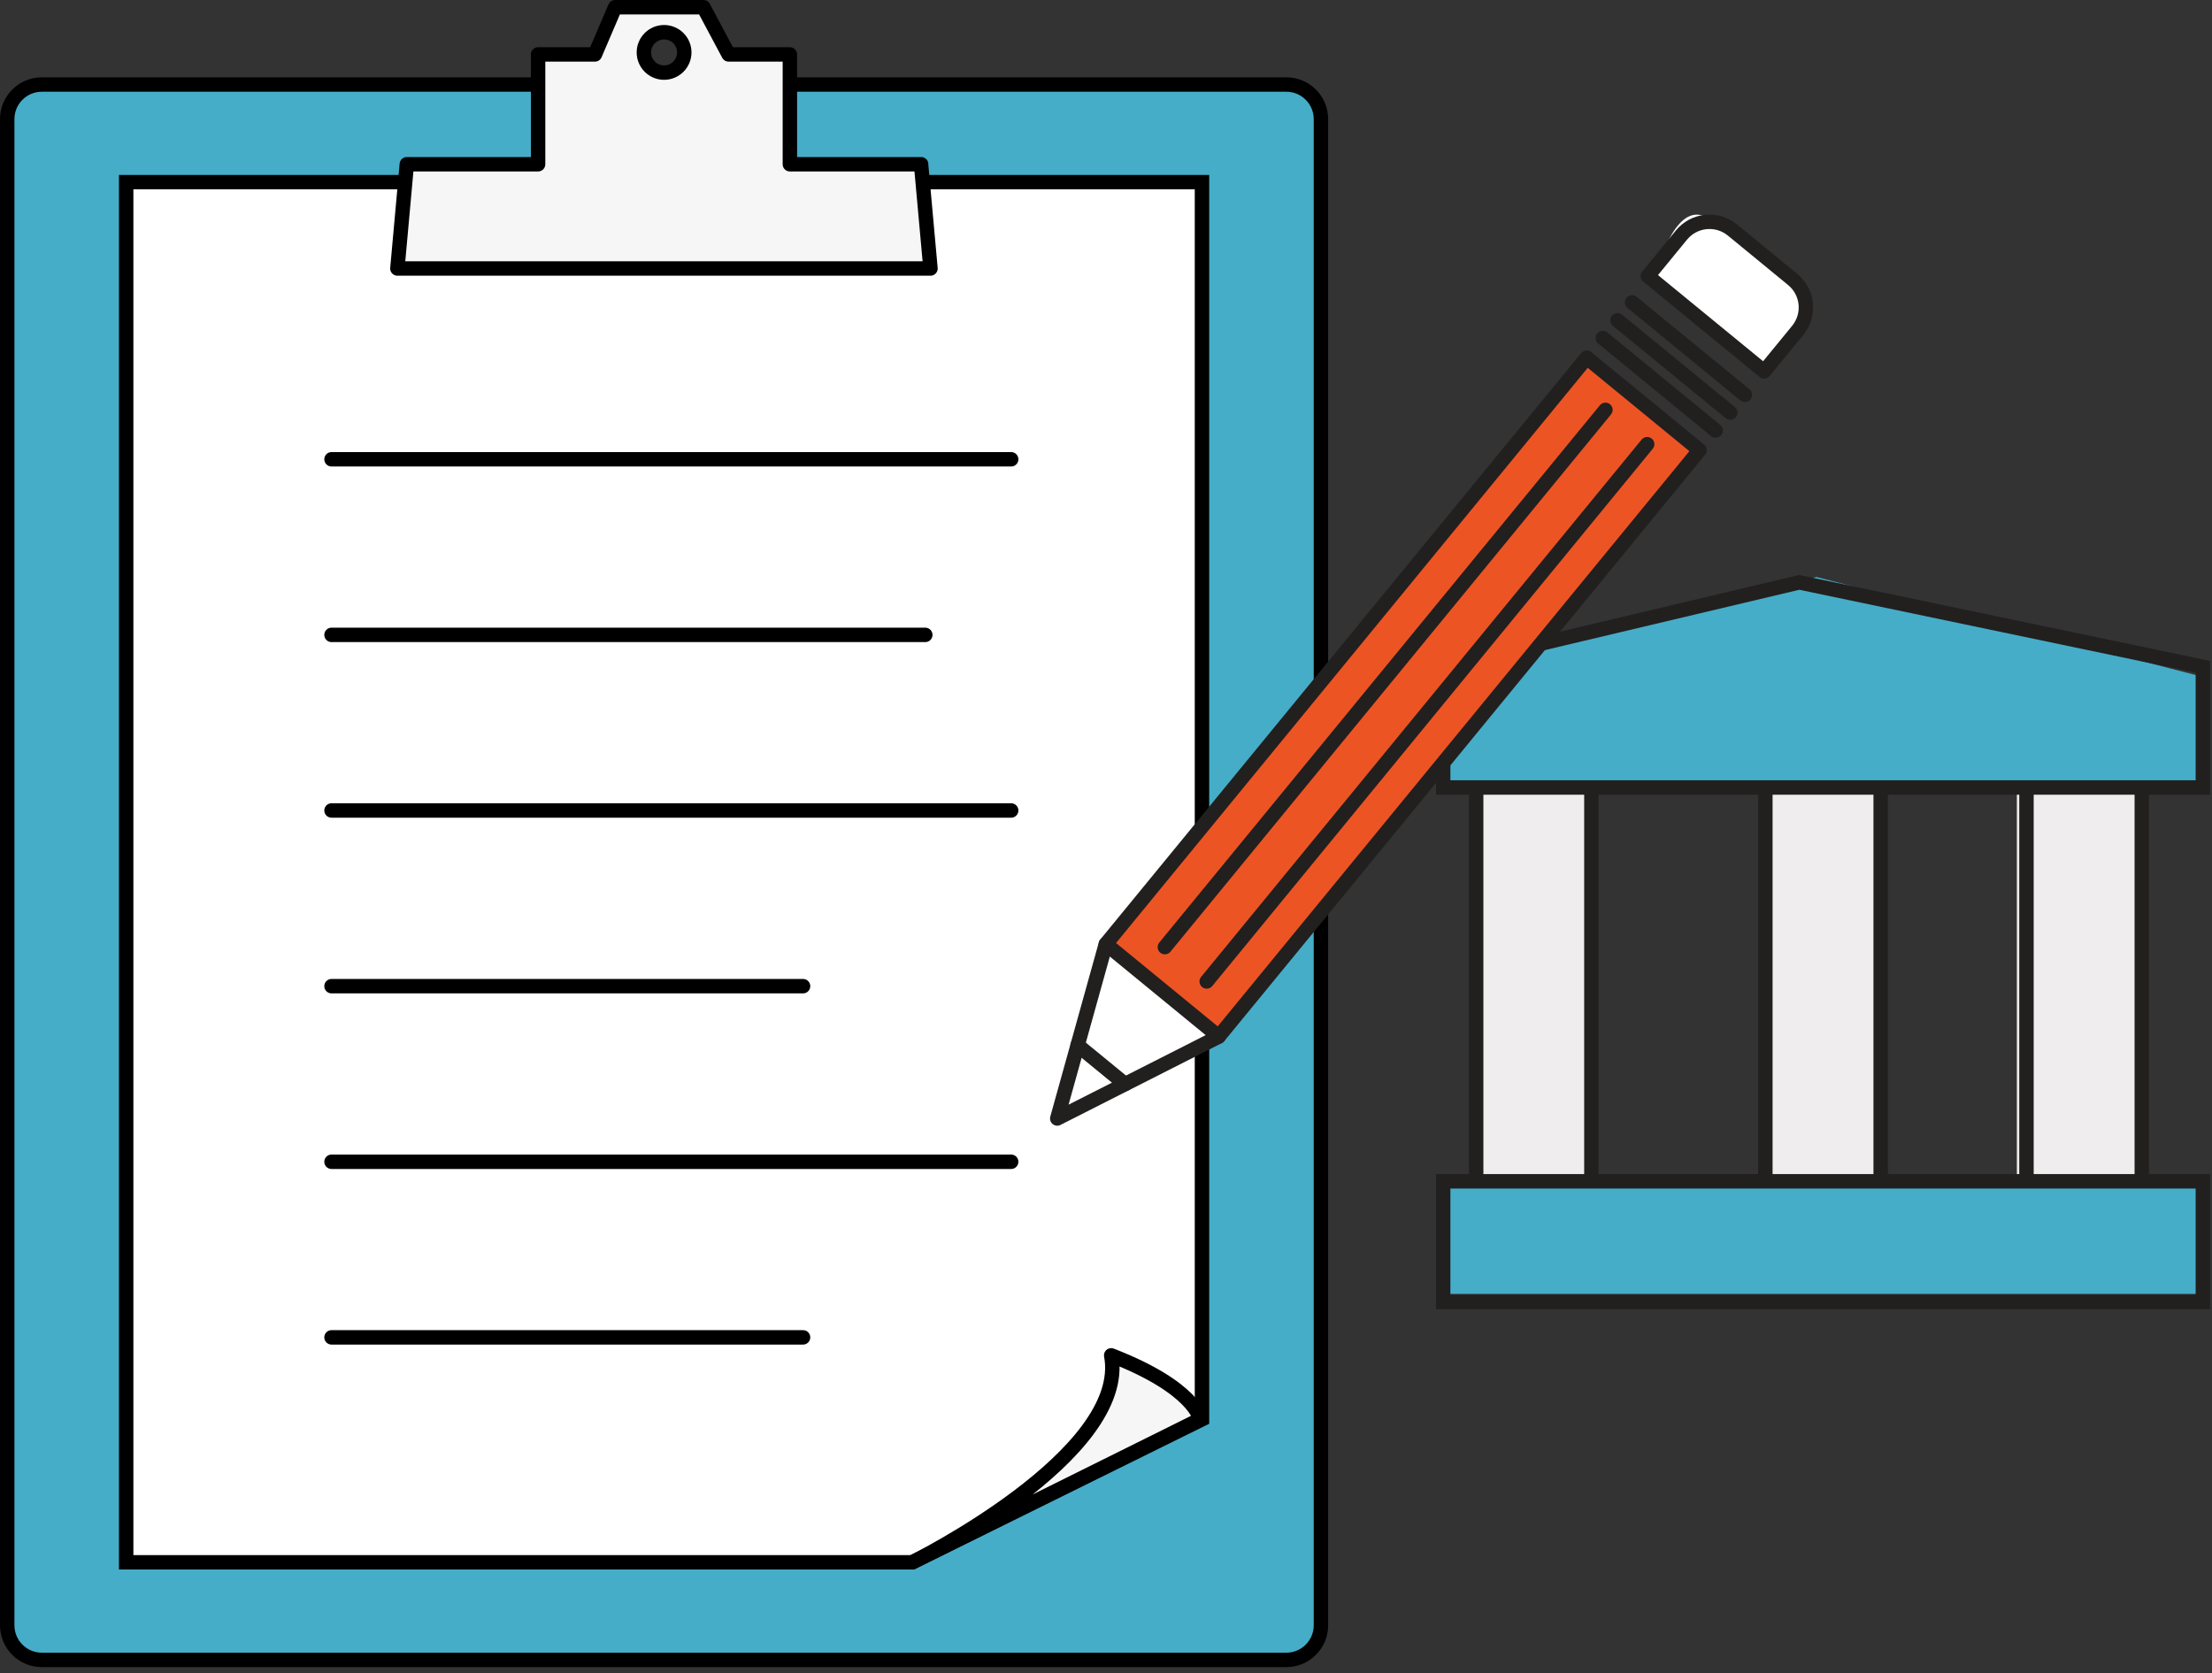 <svg width="230" height="174" viewBox="0 0 230 174" fill="none" xmlns="http://www.w3.org/2000/svg">
<rect x="0" y="0" width="230" height="174" fill="#333333" stroke="none"/>
<g clip-path="url(#clip0_779_1157)">
<path d="M133.75 8.79H4.35C2.362 8.79 0.75 10.402 0.75 12.39V169.01C0.75 170.998 2.362 172.61 4.35 172.61H133.75C135.738 172.61 137.35 170.998 137.35 169.01V12.39C137.35 10.402 135.738 8.79 133.75 8.79Z" fill="#45ADC8"/>
<path d="M133.75 8.79H4.35C2.362 8.79 0.75 10.402 0.75 12.39V169.01C0.75 170.998 2.362 172.61 4.35 172.61H133.75C135.738 172.61 137.35 170.998 137.35 169.01V12.39C137.35 10.402 135.738 8.79 133.75 8.79Z" stroke="black" stroke-width="1.5" stroke-linejoin="round"/>
<path d="M94.86 162.46H13.12V18.94H124.98V147.59L94.86 162.46Z" fill="white" stroke="black" stroke-width="1.5" stroke-miterlimit="10"/>
<path d="M34.47 47.76H105.14" stroke="black" stroke-width="1.5" stroke-linecap="round" stroke-linejoin="round"/>
<path d="M34.47 66.02H96.21" stroke="black" stroke-width="1.5" stroke-linecap="round" stroke-linejoin="round"/>
<path d="M34.47 84.28H105.14" stroke="black" stroke-width="1.5" stroke-linecap="round" stroke-linejoin="round"/>
<path d="M34.47 102.55H83.5" stroke="black" stroke-width="1.5" stroke-linecap="round" stroke-linejoin="round"/>
<path d="M34.47 139.07H83.5" stroke="black" stroke-width="1.5" stroke-linecap="round" stroke-linejoin="round"/>
<path d="M34.47 120.81H105.14" stroke="black" stroke-width="1.5" stroke-linecap="round" stroke-linejoin="round"/>
<path d="M95.78 17.08H82.13V5.66H75.76L73.14 0.75H63.96L61.86 5.66H55.95V17.08H42.3L41.32 27.92H96.75L95.77 17.08H95.78ZM69.05 3.35C70.21 3.35 71.15 4.29 71.15 5.45C71.15 6.61 70.21 7.55 69.05 7.55C67.89 7.55 66.95 6.61 66.95 5.45C66.95 4.29 67.89 3.35 69.05 3.35Z" fill="#F6F6F6" stroke="black" stroke-width="1.5" stroke-linejoin="round"/>
<path d="M94.86 162.46C94.86 162.46 117.49 151.27 115.54 140.94C124.3 144.33 124.8 147.59 124.8 147.59L94.86 162.46Z" fill="#F6F6F6" stroke="black" stroke-width="1.5" stroke-linejoin="round"/>
<path d="M165.81 80.12H152.82V123.88H165.81V80.12Z" fill="#EFEDED"/>
<path d="M195.88 79.98H182.89V123.74H195.88V79.98Z" fill="#EFEDED"/>
<path d="M222.7 79.98H209.71V123.74H222.7V79.98Z" fill="#EFEDED"/>
<path d="M229.5 123.46H150.43V134.55H229.5V123.46Z" fill="#45ADC8"/>
<path d="M228.55 82.16H149.35V70.26L188.88 60L228.55 70.26V82.16Z" fill="#45ADC8"/>
<path d="M229.05 122.84H150.06V135.39H229.05V122.84Z" stroke="#221F1F" stroke-width="1.5" stroke-miterlimit="10" stroke-linecap="round"/>
<path d="M229.05 81.89H150.06V69.34L187.08 60.56L229.05 69.34V81.89Z" stroke="#221F1F" stroke-width="1.5" stroke-miterlimit="10" stroke-linecap="round"/>
<path d="M210.71 122.52V82.52" stroke="#221F1F" stroke-width="1.5" stroke-miterlimit="10" stroke-linecap="square"/>
<path d="M222.7 122.52V82.52" stroke="#221F1F" stroke-width="1.5" stroke-miterlimit="10" stroke-linecap="square"/>
<path d="M183.56 122.52V82.52" stroke="#221F1F" stroke-width="1.5" stroke-miterlimit="10" stroke-linecap="square"/>
<path d="M195.55 122.52V82.52" stroke="#221F1F" stroke-width="1.5" stroke-miterlimit="10" stroke-linecap="square"/>
<path d="M153.49 122.52V82.52" stroke="#221F1F" stroke-width="1.5" stroke-miterlimit="10" stroke-linecap="square"/>
<path d="M165.47 122.52V82.52" stroke="#221F1F" stroke-width="1.5" stroke-miterlimit="10" stroke-linecap="square"/>
<path d="M164.87 37.19L176.28 46.82L127.09 108.15L115.43 98.19L164.87 37.19Z" fill="#ED5424"/>
<path d="M115.35 98.76C115.65 100.11 126.8 107.61 126.8 107.61L116.8 112.61C116.8 112.61 110.92 109.24 111.46 108.69C112 108.14 115.36 98.76 115.36 98.76H115.35Z" fill="white"/>
<path d="M171.92 28.35C172.47 28.06 173.97 21.3 177.15 22.45C180.33 23.6 187.12 29.41 187.12 29.41C187.12 29.41 189.11 31.41 187.8 33.16C186.49 34.91 183.58 38.3 183.58 38.3L171.92 28.36V28.35Z" fill="white"/>
<path d="M114.989 98.166L126.72 107.785L176.715 46.812L164.985 37.193L114.989 98.166Z" stroke="#221F1F" stroke-width="1.5" stroke-linecap="round" stroke-linejoin="round"/>
<path d="M126.71 107.8L109.93 116.31L114.98 98.18" stroke="#221F1F" stroke-width="1.5" stroke-linecap="round" stroke-linejoin="round"/>
<path d="M116.98 112.73L112.05 108.69" stroke="#221F1F" stroke-width="1.5" stroke-linecap="round" stroke-linejoin="round"/>
<path d="M178.39 44.77L166.66 35.15" stroke="#221F1F" stroke-width="1.5" stroke-linecap="round" stroke-linejoin="round"/>
<path d="M179.91 42.91L168.18 33.3" stroke="#221F1F" stroke-width="1.5" stroke-linecap="round" stroke-linejoin="round"/>
<path d="M181.43 41.06L169.7 31.44" stroke="#221F1F" stroke-width="1.5" stroke-linecap="round" stroke-linejoin="round"/>
<path d="M183.43 38.62L186.92 34.36C188.24 32.75 188.01 30.37 186.39 29.05L180.14 23.92C178.53 22.6 176.15 22.83 174.83 24.45L171.34 28.71L183.43 38.62Z" stroke="#221F1F" stroke-width="1.5" stroke-linecap="round" stroke-linejoin="round"/>
<path d="M121.12 98.49L166.93 42.62" stroke="#221F1F" stroke-width="1.5" stroke-linecap="round" stroke-linejoin="round"/>
<path d="M125.47 102.06L171.27 46.19" stroke="#221F1F" stroke-width="1.5" stroke-linecap="round" stroke-linejoin="round"/>
</g>
<defs>
<clipPath id="clip0_779_1157">
<rect width="229.8" height="173.36" fill="white"/>
</clipPath>
</defs>
</svg>
